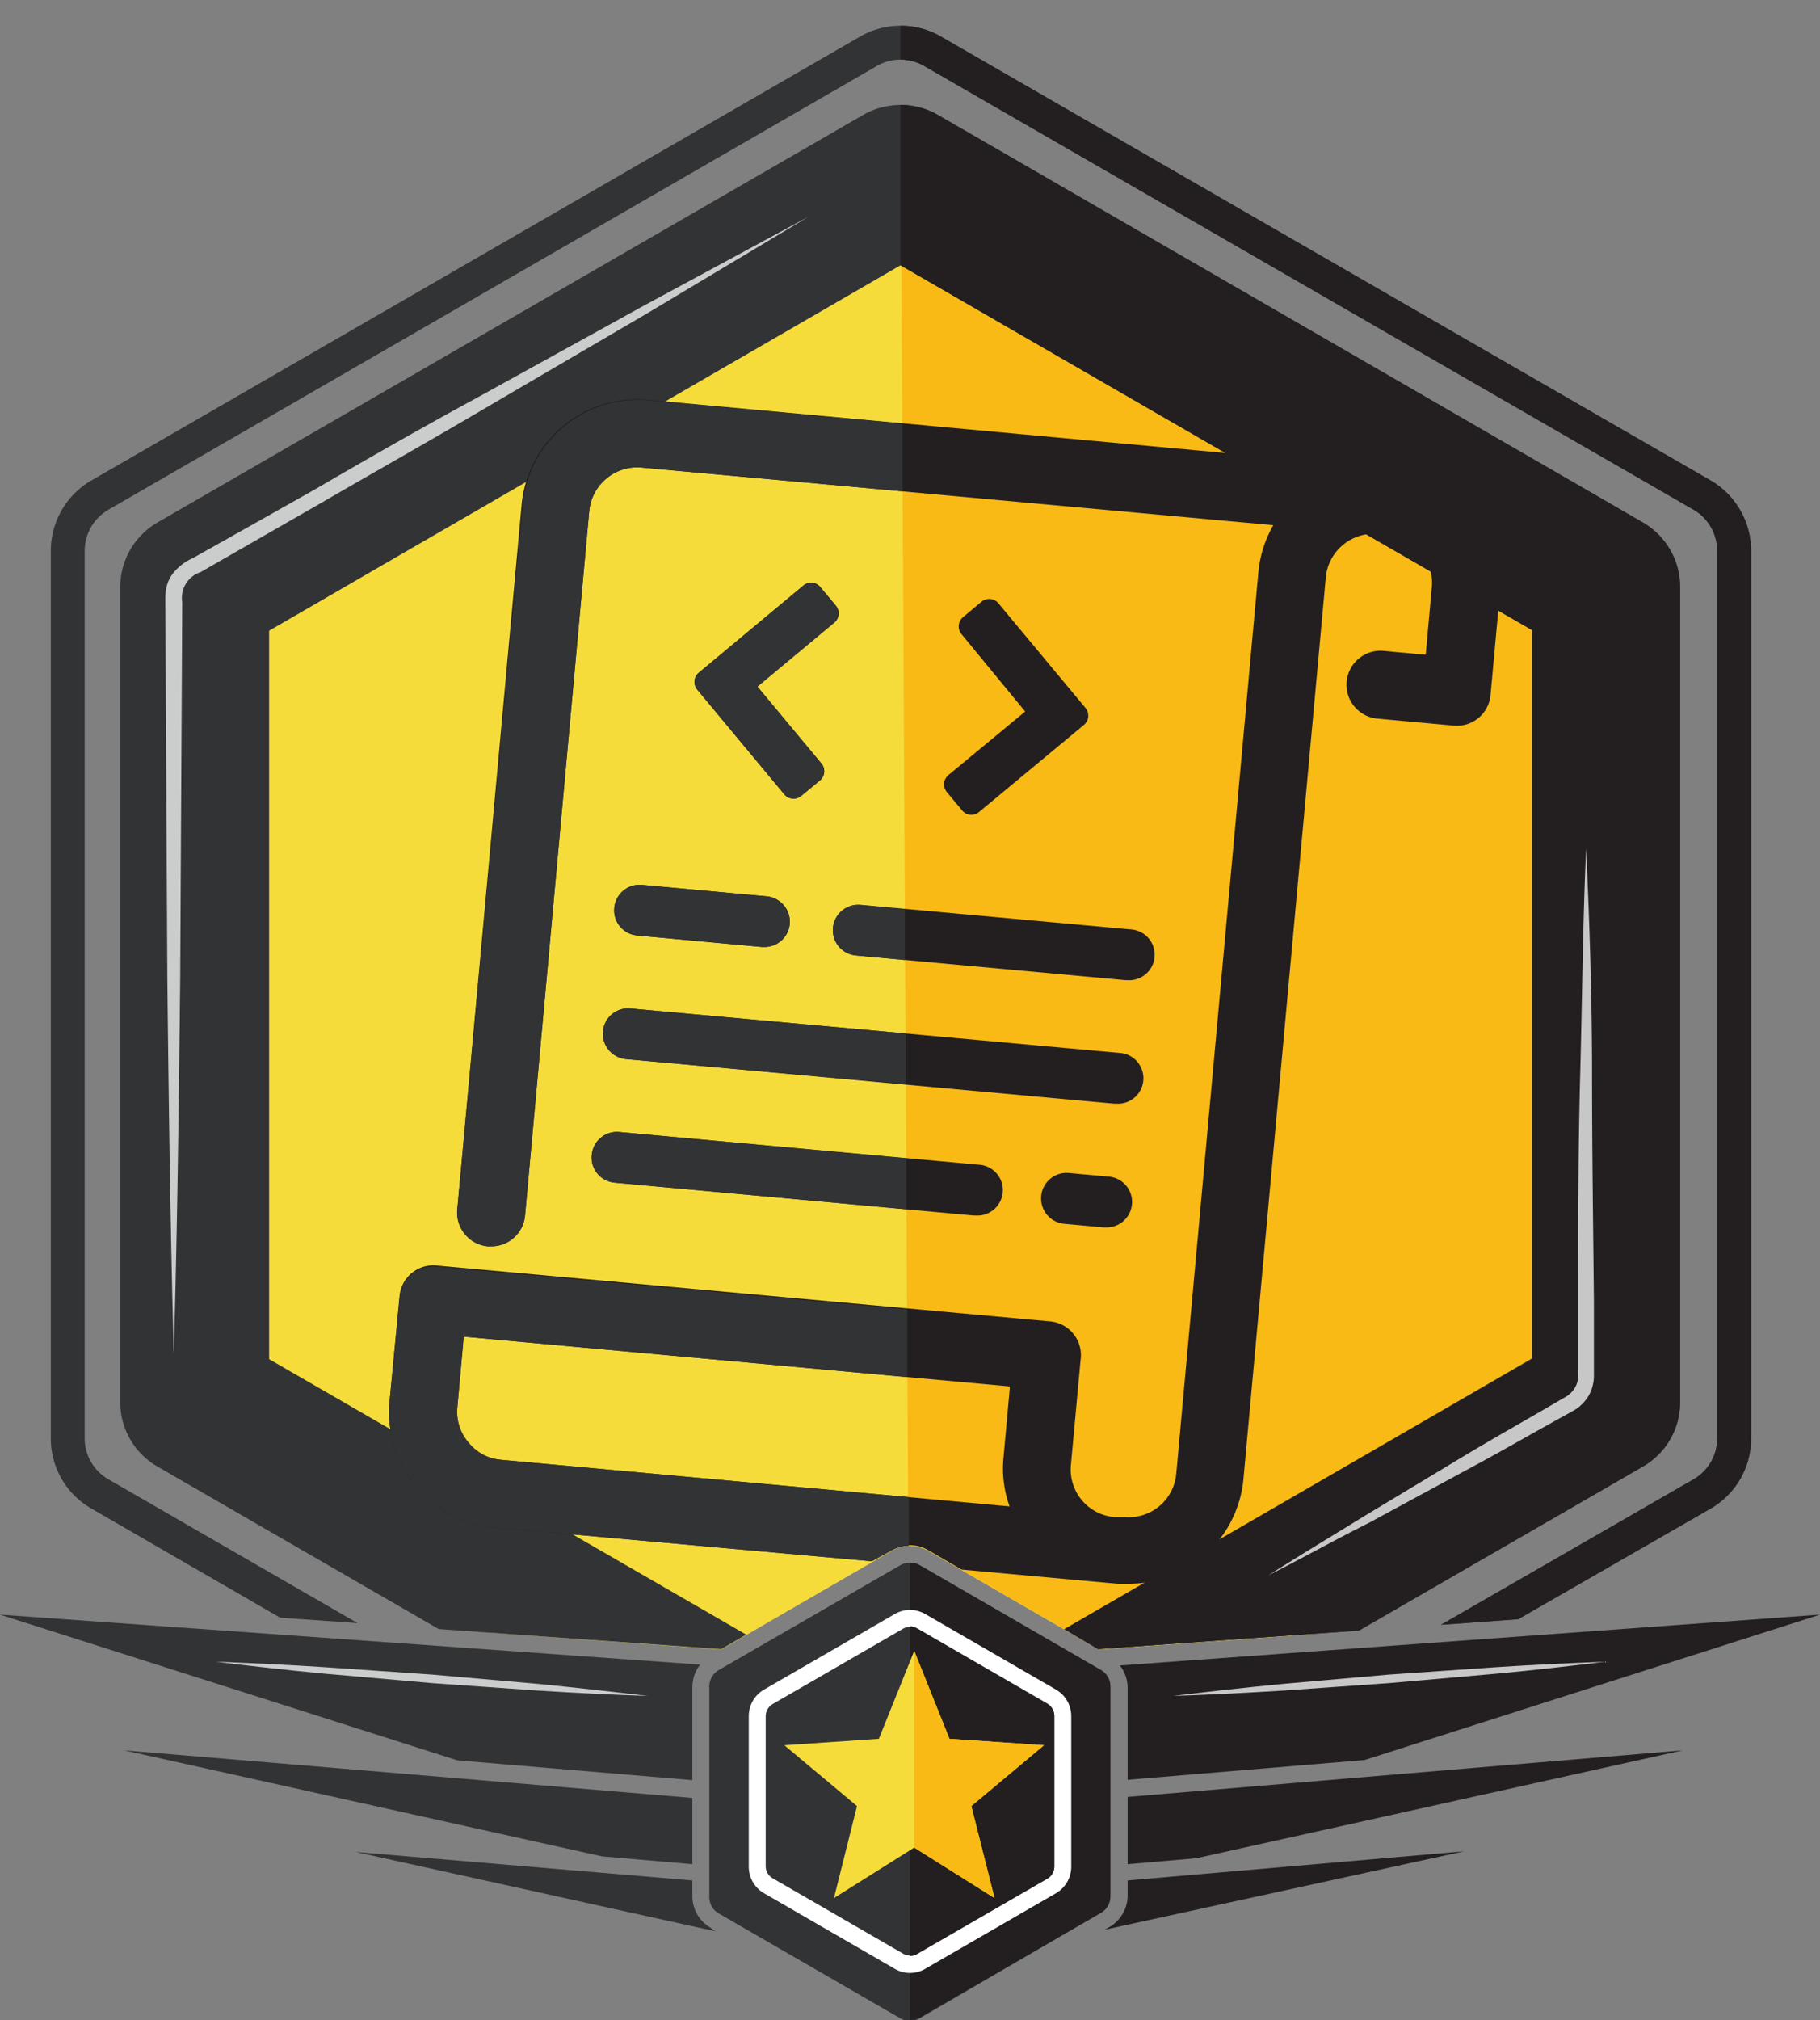 <svg id="Layer_1" data-name="Layer 1" xmlns="http://www.w3.org/2000/svg" viewBox="0 0 107.46 119.25"><rect x="0" y="0" width="107.46" height="119.25" fill="#808080" stroke="none"/><defs><style>.cls-1{fill:#231f20;}.cls-2{fill:#313335;}.cls-3{fill:#f6dc3b;}.cls-4{fill:#f9ba16;}.cls-5{fill:#fff;}.cls-6{opacity:0.75;}</style></defs><title>Scribe_Generic</title><path class="cls-1" d="M66.58,105.06l14-1.17,26.88-8.58-41.34,3a2.16,2.16,0,0,1,.46,1.3Z"/><path class="cls-2" d="M40.88,105.08V99.56a2.16,2.16,0,0,1,.46-1.3L0,95.31l27,8.6Z"/><path class="cls-3" d="M10.57,85.77l18.37,10.6,13.64,1,10.08-5.83a2.18,2.18,0,0,1,2.14,0l10.08,5.83,12.36-.89L95.77,85.77a4.28,4.28,0,0,0,2.14-3.7V35.34a4.27,4.27,0,0,0-2.14-3.69L55.31,8.28a4.28,4.28,0,0,0-4.27,0L10.57,31.65a4.26,4.26,0,0,0-2.13,3.69V82.07A4.27,4.27,0,0,0,10.57,85.77Z"/><path class="cls-4" d="M53.73,91.24a2.14,2.14,0,0,1,1.07.28l10.08,5.83,12.36-.89L95.77,85.77a4.28,4.28,0,0,0,2.14-3.7V35.34a4.27,4.27,0,0,0-2.14-3.69L55.31,8.28a8.61,8.61,0,0,1-2.14-1.73l.46,84.7Z"/><path class="cls-2" d="M5.4,89.05l11.14,6.44,4.57.32L6.4,87.32A2.79,2.79,0,0,1,5,84.91V32.51a2.81,2.81,0,0,1,1.4-2.42L51.78,3.89a2.8,2.8,0,0,1,2.78,0L100,30.09a2.8,2.8,0,0,1,1.39,2.42v52.4A2.78,2.78,0,0,1,100,87.32L85.08,95.91l4.56-.33L101,89.05a4.77,4.77,0,0,0,2.39-4.14V32.51A4.8,4.8,0,0,0,101,28.36L55.56,2.16a4.78,4.78,0,0,0-4.78,0L5.4,28.36A4.79,4.79,0,0,0,3,32.51v52.4A4.76,4.76,0,0,0,5.4,89.05Z"/><path class="cls-2" d="M65,98.58,54.3,92.39a1.16,1.16,0,0,0-1.14,0L42.44,98.58a1.12,1.12,0,0,0-.56,1v12.37a1.12,1.12,0,0,0,.56,1l10.72,6.19a1.16,1.16,0,0,0,.57.15,1.18,1.18,0,0,0,.57-.15L65,112.91a1.12,1.12,0,0,0,.56-1V99.56A1.12,1.12,0,0,0,65,98.58Z"/><path class="cls-2" d="M9.3,86.57l16.6,9.59,16.68,1.19,1.48-.86L15.89,80.23v-43L53.17,15.66,90.45,37.19v43L62.84,96.17l2,1.18,15.4-1.1L97,86.57a4.38,4.38,0,0,0,2.2-3.8V34.65A4.41,4.41,0,0,0,97,30.84L55.37,6.78a4.43,4.43,0,0,0-4.4,0L9.3,30.84a4.41,4.41,0,0,0-2.2,3.81V82.77A4.38,4.38,0,0,0,9.3,86.57Z"/><path class="cls-1" d="M90.45,80.23,62.84,96.17l2,1.18,15.4-1.1L97,86.57a4.38,4.38,0,0,0,2.2-3.8V34.65A4.41,4.41,0,0,0,97,30.84L55.37,6.78a4.43,4.43,0,0,0-2.2-.59v9.47L90.45,37.19Z"/><path class="cls-1" d="M100,30.09a2.8,2.8,0,0,1,1.39,2.42v52.4A2.78,2.78,0,0,1,100,87.32L85.08,95.91l4.56-.33L101,89.05a4.77,4.77,0,0,0,2.39-4.14V32.51A4.8,4.8,0,0,0,101,28.36L55.56,2.16a4.73,4.73,0,0,0-2.39-.64v2a2.81,2.81,0,0,1,1.39.37Z"/><path class="cls-1" d="M65,98.58,54.3,92.39a1.18,1.18,0,0,0-.57-.15v27a1.18,1.18,0,0,0,.57-.15L65,112.91a1.12,1.12,0,0,0,.56-1V99.56A1.12,1.12,0,0,0,65,98.58Z"/><path class="cls-2" d="M61.84,100.59l-7.7-4.45a.85.85,0,0,0-.82,0l-7.7,4.45a.84.84,0,0,0-.41.71v8.89a.82.82,0,0,0,.41.71l7.7,4.45a.82.82,0,0,0,.82,0l7.7-4.45a.82.82,0,0,0,.41-.71V101.3A.84.84,0,0,0,61.84,100.59Z"/><path class="cls-5" d="M53.73,96a.87.87,0,0,1,.41.11l7.7,4.45a.84.84,0,0,1,.41.71v8.89a.82.82,0,0,1-.41.71l-7.7,4.45a.82.82,0,0,1-.82,0l-7.7-4.45a.82.82,0,0,1-.41-.71V101.3a.84.84,0,0,1,.41-.71l7.7-4.45a.87.87,0,0,1,.41-.11m0-1a1.83,1.83,0,0,0-.91.25l-7.7,4.45a1.81,1.81,0,0,0-.91,1.57v8.89a1.81,1.81,0,0,0,.91,1.57l7.7,4.45a1.78,1.78,0,0,0,1.82,0l7.7-4.45a1.81,1.81,0,0,0,.91-1.57V101.3a1.81,1.81,0,0,0-.91-1.57l-7.7-4.45a1.83,1.83,0,0,0-.91-.25Z"/><path class="cls-1" d="M61.84,100.59l-7.7-4.45a.87.87,0,0,0-.41-.11v19.43a.87.87,0,0,0,.41-.11l7.7-4.45a.82.82,0,0,0,.41-.71V101.3A.84.84,0,0,0,61.84,100.59Z"/><g class="cls-6"><path class="cls-5" d="M10.26,79.92c-.2-7.39-.3-14.79-.38-22.19L9.76,35.55V35.2a3.29,3.29,0,0,1,.05-.44,2.14,2.14,0,0,1,.32-.8,3,3,0,0,1,1.23-1l2.42-1.36,4.83-2.72C21.84,27,25,25.19,28.29,23.41L38,18.05l9.76-5.27-9.52,5.7-9.57,5.6c-3.19,1.88-6.41,3.7-9.61,5.55l-4.81,2.76-2.4,1.38a1.6,1.6,0,0,0-1.09,1.78l-.12,22.18C10.56,65.13,10.47,72.53,10.26,79.92Z"/></g><g class="cls-6"><path class="cls-5" d="M12.74,98.09c2.14.08,4.27.18,6.4.32l6.38.44,6.38.56q3.18.32,6.36.7c-2.13-.07-4.26-.18-6.39-.31l-6.39-.45-6.37-.56C17,98.59,14.86,98.35,12.74,98.09Z"/></g><g class="cls-6"><path class="cls-5" d="M94.78,98.09c-2.11.26-4.24.5-6.36.7l-6.37.56-6.39.45c-2.13.13-4.26.24-6.39.31q3.18-.39,6.36-.7L82,98.85l6.38-.44C90.52,98.27,92.65,98.17,94.78,98.09Z"/></g><g class="cls-6"><path class="cls-5" d="M93.65,50.11C93.86,54.57,94,59,94,63.5s.07,8.93.11,13.39l0,3.35v.84a2.53,2.53,0,0,1-.16,1,2.29,2.29,0,0,1-.59.85,1.77,1.77,0,0,1-.41.31l-.37.21c-2,1.09-3.89,2.2-5.86,3.25l-5.89,3.19c-2,1-3.94,2.09-5.94,3.1,1.89-1.2,3.8-2.35,5.7-3.52L86.35,86c1.91-1.15,3.86-2.24,5.79-3.37l.35-.2a1.57,1.57,0,0,0,.25-.2,1.45,1.45,0,0,0,.35-.52,1.49,1.49,0,0,0,.09-.65v-.84l0-3.35c0-4.46,0-8.92.12-13.39S93.45,54.57,93.65,50.11Z"/></g><polygon class="cls-2" points="40.88 110.04 40.88 106.13 7.32 103.32 35.55 109.58 40.88 110.04"/><polygon class="cls-1" points="70.63 109.69 99.36 103.32 66.58 106.07 66.58 110.04 70.63 109.69"/><path class="cls-2" d="M41.94,113.78a2.15,2.15,0,0,1-1.06-1.85V111L21,109.32,42.24,114Z"/><path class="cls-1" d="M66.58,111v.89a2.15,2.15,0,0,1-1.06,1.85l-.3.17,21.22-4.63Z"/><polygon class="cls-3" points="53.98 109.06 49.24 112.04 50.6 106.61 46.31 103.02 51.89 102.64 53.98 97.45 56.06 102.64 61.64 103.02 57.35 106.61 58.72 112.04 53.98 109.06"/><polygon class="cls-4" points="53.98 109.06 53.98 97.45 56.06 102.64 61.64 103.02 57.35 106.61 58.72 112.04 53.98 109.06"/><path class="cls-1" d="M87,30.09a6.77,6.77,0,0,0-4.63-2.43l-.66-.06-43.48-4a6.84,6.84,0,0,0-7.43,6.19L27,71.39a2,2,0,0,0,1.81,2.18H29a2,2,0,0,0,2-1.82l3.79-41.58a2.85,2.85,0,0,1,3.09-2.57L75.18,31a6.89,6.89,0,0,0-.88,2.76L69.45,87a2.82,2.82,0,0,1-3.07,2.55l-.6,0a2.82,2.82,0,0,1-2.55-3.07l.57-6.19A2,2,0,0,0,62,78l-36.24-3.3a2,2,0,0,0-2.17,1.81L23,82.74a6.84,6.84,0,0,0,6.18,7.42l22.3,2,1.17-.67a2.08,2.08,0,0,1,1.06-.28,2.14,2.14,0,0,1,1.07.28l2,1.16,9.23.84q.32,0,.63,0a6.81,6.81,0,0,0,6.78-6.21l4.86-53.2a2.84,2.84,0,0,1,3.06-2.56h0l.65.06a2.82,2.82,0,0,1,2.55,3.07l-.36,4-2.49-.23a2,2,0,1,0-.36,4l4.47.41A2,2,0,0,0,88,41.11l.55-6A6.83,6.83,0,0,0,87,30.09ZM59.61,88.92,29.55,86.17a2.75,2.75,0,0,1-1.91-1A2.8,2.8,0,0,1,27,83.11l.38-4.21,32.25,2.94-.38,4.21A6.58,6.58,0,0,0,59.61,88.92Z"/><path class="cls-1" d="M55.73,46.23a.79.79,0,0,0,.17.52l.91,1.09a.7.7,0,0,0,1,.09L64,42.79a.71.71,0,0,0,.09-1l-5.14-6.18a.71.71,0,0,0-1-.09l-1.09.91a.71.71,0,0,0-.09,1L60.53,42,56,45.75A.85.85,0,0,0,55.73,46.23Z"/><path class="cls-1" d="M49.18,54.77a1.5,1.5,0,0,0,1.36,1.63l15.93,1.46h.14a1.5,1.5,0,0,0,.13-3L50.81,53.41A1.5,1.5,0,0,0,49.18,54.77Z"/><path class="cls-1" d="M34.94,68.18a1.49,1.49,0,0,0,1.35,1.63L57.5,71.75h.14a1.5,1.5,0,0,0,.14-3L36.57,66.82A1.49,1.49,0,0,0,34.94,68.18Z"/><path class="cls-1" d="M63.11,69.24a1.5,1.5,0,1,0-.27,3l2.3.21h.13a1.5,1.5,0,0,0,.14-3Z"/><path class="cls-1" d="M35.6,60.89A1.51,1.51,0,0,0,37,62.52L65.8,65.15h.14a1.5,1.5,0,0,0,.14-3L37.23,59.53A1.49,1.49,0,0,0,35.6,60.89Z"/><path class="cls-1" d="M36.27,53.59a1.49,1.49,0,0,0,1.35,1.63L45,55.9h.14a1.5,1.5,0,0,0,1.49-1.36,1.51,1.51,0,0,0-1.36-1.63l-7.41-.68A1.5,1.5,0,0,0,36.27,53.59Z"/><path class="cls-1" d="M48.44,34.66a.71.71,0,0,0-1-.1l-6.18,5.15a.71.71,0,0,0-.09,1l5.14,6.18a.71.71,0,0,0,1,.09l1.1-.91a.71.71,0,0,0,.09-1l-3.78-4.54,4.54-3.78a.71.71,0,0,0,.09-1Z"/><path class="cls-2" d="M35.6,60.89A1.51,1.51,0,0,0,37,62.52L53.47,64V61L37.23,59.53A1.49,1.49,0,0,0,35.6,60.89Z"/><path class="cls-2" d="M34.94,68.18a1.49,1.49,0,0,0,1.35,1.63l17.22,1.57v-3L36.57,66.82A1.49,1.49,0,0,0,34.94,68.18Z"/><path class="cls-2" d="M49.35,35.75l-.91-1.09a.71.71,0,0,0-1-.1l-6.18,5.15a.71.71,0,0,0-.09,1l5.14,6.18a.71.71,0,0,0,1,.09l1.1-.91a.71.71,0,0,0,.09-1l-3.78-4.54,4.54-3.78A.71.71,0,0,0,49.35,35.75Z"/><path class="cls-2" d="M52.66,91.52a2.13,2.13,0,0,1,1-.27V88.37l-24.06-2.2a2.75,2.75,0,0,1-1.91-1A2.8,2.8,0,0,1,27,83.11l.38-4.21,26.19,2.39,0-4-27.8-2.53a2,2,0,0,0-2.17,1.81L23,82.74a6.84,6.84,0,0,0,6.18,7.42l22.3,2Z"/><path class="cls-2" d="M28.83,73.57H29a2,2,0,0,0,2-1.82l3.79-41.58a2.85,2.85,0,0,1,3.09-2.57L53.28,29l0-4-15-1.37a6.84,6.84,0,0,0-7.43,6.19L27,71.39A2,2,0,0,0,28.83,73.57Z"/><path class="cls-2" d="M36.27,53.59a1.49,1.49,0,0,0,1.35,1.63L45,55.9h.14a1.5,1.5,0,0,0,1.49-1.36,1.51,1.51,0,0,0-1.36-1.63l-7.41-.68A1.5,1.5,0,0,0,36.27,53.59Z"/><path class="cls-2" d="M49.18,54.77a1.5,1.5,0,0,0,1.36,1.63l2.89.27v-3l-2.61-.24A1.5,1.5,0,0,0,49.18,54.77Z"/></svg>